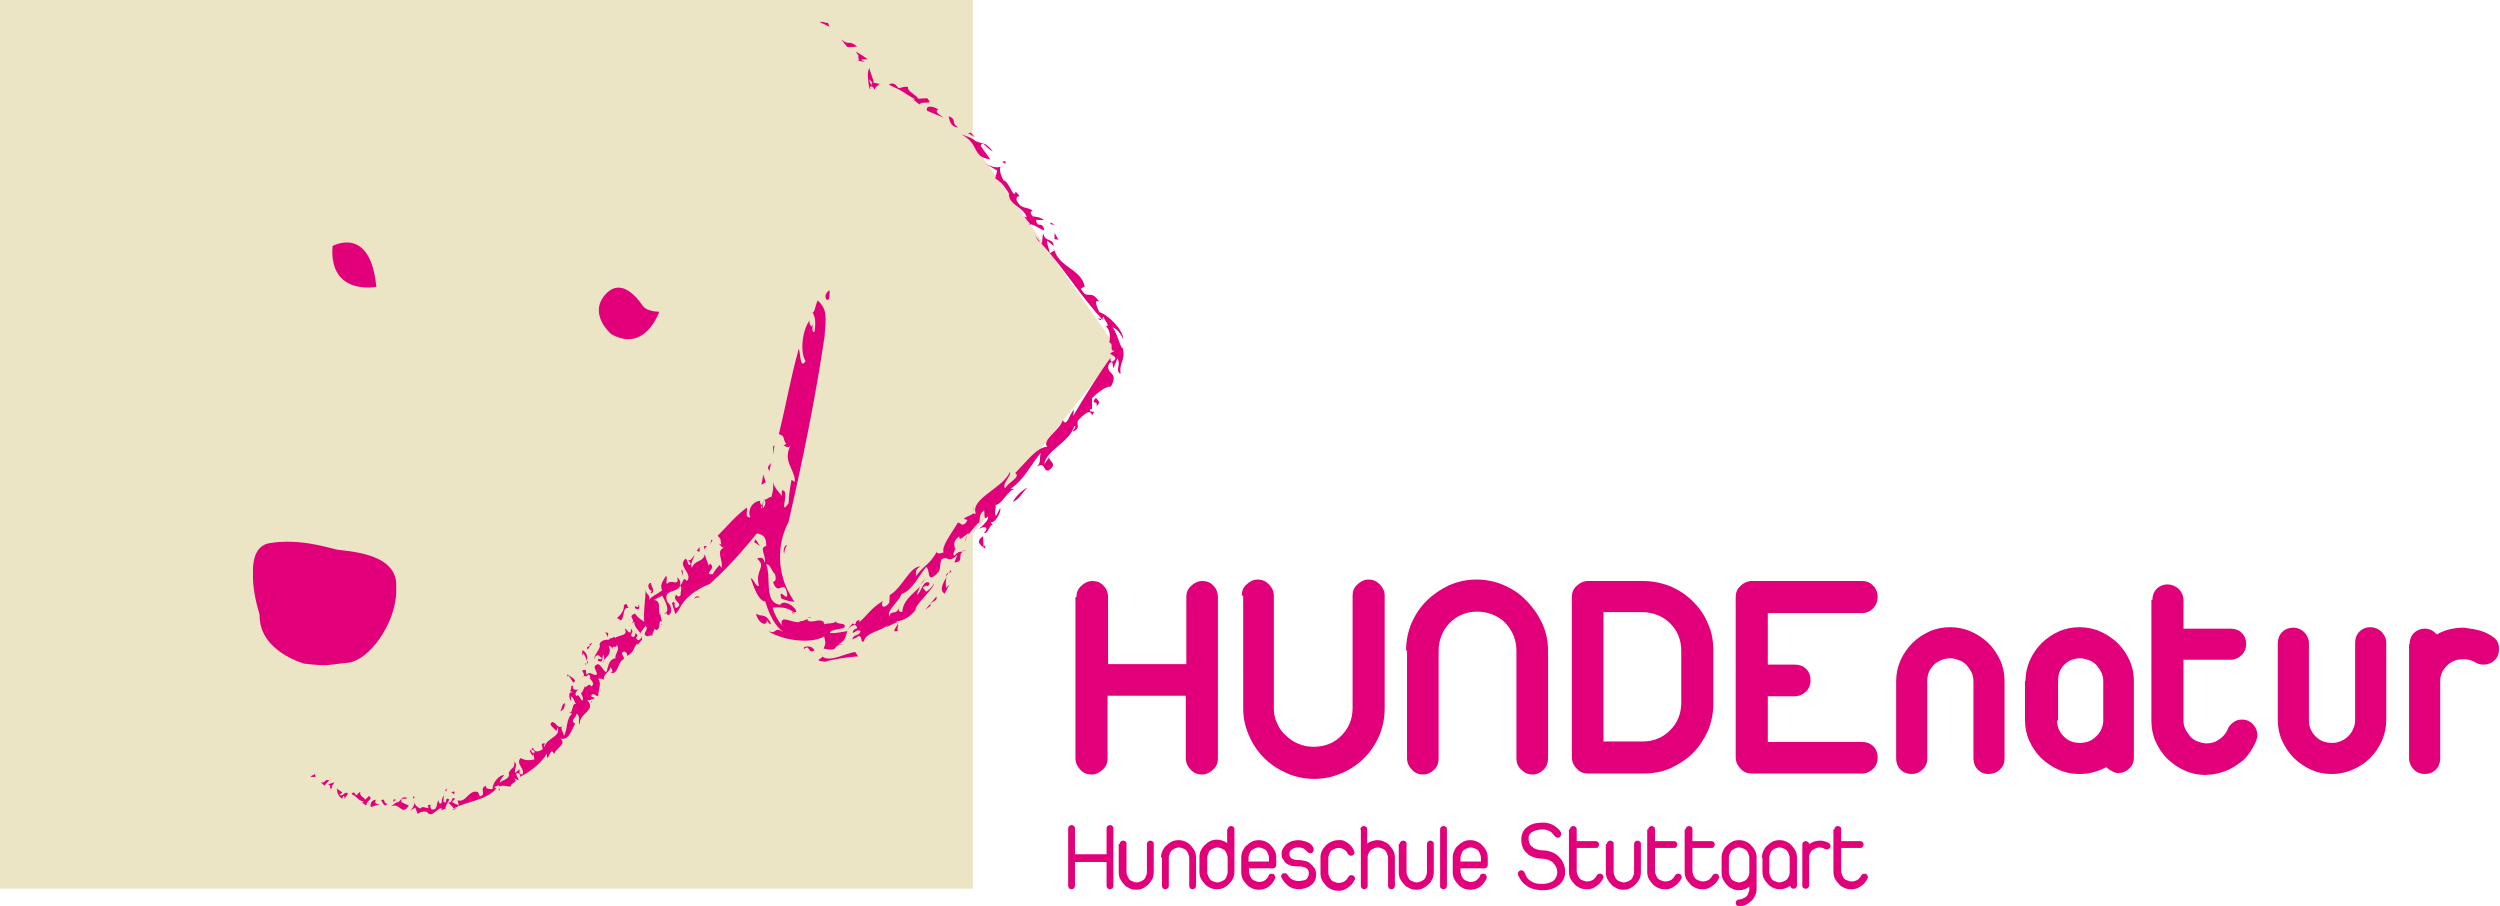 <?xml version="1.0" encoding="utf-8"?>
<!-- Generator: Adobe Illustrator 20.1.0, SVG Export Plug-In . SVG Version: 6.00 Build 0)  -->
<!DOCTYPE svg PUBLIC "-//W3C//DTD SVG 1.0//EN" "http://www.w3.org/TR/2001/REC-SVG-20010904/DTD/svg10.dtd">
<svg version="1.0" id="Ebene_1" xmlns="http://www.w3.org/2000/svg" xmlns:xlink="http://www.w3.org/1999/xlink" x="0px" y="0px"
	 viewBox="0 0 514.2 186.4" style="enable-background:new 0 0 514.2 186.4;" xml:space="preserve">
<style type="text/css">
	.st0{fill:#ECE5C5;}
	.st1{fill:#E1007A;}
</style>
<polygon class="st0" points="200.1,29.5 230.1,72.1 200.1,109.8 200.1,182.8 0,182.8 0,0 200.1,0 "/>
<path class="st1" d="M221.4,122.8c0-0.9,0.3-1.7,1-2.3c0.6-0.6,1.4-1,2.3-1c0.9,0,1.7,0.3,2.3,1c0.6,0.6,0.9,1.4,0.9,2.3v13.8h16.1
	v-13.8c0-0.9,0.3-1.7,1-2.3c0.6-0.6,1.4-1,2.3-1c0.9,0,1.7,0.3,2.3,1c0.6,0.6,0.9,1.4,0.9,2.3V156c0,0.9-0.3,1.7-1,2.3
	c-0.6,0.6-1.4,1-2.3,1c-0.9,0-1.7-0.3-2.3-1c-0.6-0.6-1-1.4-1-2.3v-12.9h-16.1V156c0,0.9-0.3,1.7-1,2.3c-0.6,0.6-1.4,1-2.3,1
	c-0.9,0-1.7-0.3-2.3-1c-0.6-0.6-1-1.4-1-2.3V122.8z"/>
<path class="st1" d="M255.4,122.5c0-0.9,0.3-1.7,1-2.3c0.6-0.6,1.4-1,2.3-1c0.9,0,1.6,0.3,2.3,1c0.6,0.6,1,1.4,1,2.3v23.2
	c0,1.1,0.2,2.1,0.7,3.1c0.4,1,1,1.8,1.8,2.5c0.7,0.7,1.6,1.3,2.6,1.7c1,0.4,2,0.6,3.1,0.6c1.1,0,2.2-0.2,3.2-0.6
	c1-0.4,1.8-1,2.5-1.7c0.7-0.7,1.3-1.6,1.7-2.5c0.4-1,0.6-2,0.6-3.1v-23.2c0-0.9,0.3-1.7,1-2.3c0.6-0.6,1.4-1,2.3-1
	c0.9,0,1.6,0.3,2.3,1c0.6,0.6,1,1.4,1,2.3v23.2c0,2-0.4,3.9-1.1,5.6c-0.8,1.8-1.8,3.3-3.1,4.6c-1.3,1.3-2.9,2.4-4.6,3.1
	c-1.8,0.8-3.7,1.2-5.7,1.2s-3.9-0.4-5.7-1.2c-1.8-0.8-3.3-1.8-4.6-3.1c-1.3-1.3-2.4-2.9-3.1-4.6c-0.8-1.8-1.2-3.6-1.2-5.6V122.5z"/>
<path class="st1" d="M289.2,133.8c0-2,0.4-3.9,1.1-5.6c0.8-1.8,1.8-3.3,3.1-4.6c1.3-1.3,2.9-2.4,4.6-3.2c1.8-0.8,3.7-1.2,5.7-1.2
	s3.9,0.4,5.7,1.2c1.8,0.8,3.3,1.8,4.6,3.2c1.3,1.3,2.4,2.9,3.2,4.6c0.8,1.8,1.2,3.6,1.2,5.6V156c0,0.9-0.3,1.7-0.9,2.3
	c-0.6,0.6-1.4,1-2.3,1c-0.9,0-1.6-0.3-2.3-1c-0.7-0.6-1-1.4-1-2.3v-22.2c0-1.1-0.2-2.1-0.6-3.1c-0.4-1-1-1.8-1.7-2.6
	c-0.7-0.7-1.6-1.3-2.6-1.7c-1-0.4-2-0.6-3.2-0.6c-1.1,0-2.2,0.2-3.1,0.6c-1,0.4-1.8,1-2.5,1.7c-0.7,0.7-1.3,1.6-1.7,2.6
	c-0.4,1-0.6,2-0.6,3.1V156c0,0.9-0.3,1.7-0.9,2.3c-0.6,0.6-1.4,1-2.3,1c-0.9,0-1.7-0.3-2.3-1c-0.6-0.6-1-1.4-1-2.3V133.8z"/>
<path class="st1" d="M323.3,122.8c0-0.9,0.3-1.7,1-2.3c0.6-0.6,1.4-1,2.3-1h11.3c2,0,3.9,0.4,5.7,1.1c1.8,0.8,3.3,1.8,4.6,3.1
	c1.3,1.3,2.4,2.8,3.1,4.6c0.8,1.7,1.1,3.6,1.1,5.6v10.8c0,2-0.4,3.9-1.1,5.6c-0.8,1.7-1.8,3.3-3.1,4.6c-1.3,1.3-2.9,2.3-4.6,3.1
	c-1.8,0.8-3.7,1.1-5.7,1.1h-11.3c-0.9,0-1.7-0.3-2.3-1c-0.6-0.6-1-1.4-1-2.3V122.8z M329.8,126v26.5h8.1c1.1,0,2.2-0.2,3.1-0.6
	c1-0.4,1.8-1,2.5-1.7c0.7-0.7,1.3-1.5,1.7-2.5c0.4-1,0.6-2,0.6-3.1v-10.8c0-1.1-0.2-2.1-0.6-3.1c-0.4-1-1-1.8-1.7-2.5
	c-0.7-0.7-1.6-1.3-2.6-1.7c-1-0.4-2.1-0.6-3.2-0.6H329.8z"/>
<path class="st1" d="M357,122.8c0-0.9,0.3-1.7,1-2.3c0.6-0.6,1.4-1,2.3-1H383c0.9,0,1.7,0.3,2.3,1c0.6,0.6,0.9,1.4,0.9,2.3
	c0,0.9-0.3,1.6-0.9,2.3c-0.6,0.6-1.4,1-2.3,1h-19.4v10.6h5.6c0.9,0,1.7,0.3,2.3,0.9c0.6,0.6,0.9,1.4,0.9,2.3c0,0.9-0.3,1.7-0.9,2.3
	c-0.6,0.6-1.4,1-2.3,1h-5.6v9.4H383c0.9,0,1.7,0.3,2.3,0.9c0.6,0.6,0.9,1.4,0.9,2.3c0,0.9-0.3,1.7-0.9,2.3c-0.6,0.6-1.4,1-2.3,1
	h-22.7c-0.9,0-1.7-0.3-2.3-1c-0.6-0.6-1-1.4-1-2.3V122.8z"/>
<path class="st1" d="M390,140.1c0-1.5,0.3-2.9,0.9-4.3c0.6-1.3,1.4-2.5,2.4-3.5c1-1,2.2-1.8,3.5-2.4c1.3-0.6,2.8-0.9,4.3-0.9
	c1.5,0,3,0.3,4.3,0.9c1.4,0.6,2.5,1.4,3.6,2.4c1,1,1.8,2.2,2.4,3.5c0.6,1.3,0.9,2.8,0.9,4.3V156c0,0.9-0.3,1.7-1,2.3
	c-0.6,0.6-1.4,0.9-2.3,0.9c-0.9,0-1.6-0.3-2.2-0.9c-0.6-0.6-0.9-1.4-0.9-2.3v-15.9c0-0.6-0.1-1.2-0.4-1.8c-0.3-0.6-0.6-1-1-1.5
	c-0.4-0.4-0.9-0.8-1.5-1c-0.6-0.2-1.2-0.4-1.8-0.4c-1.3,0-2.4,0.4-3.4,1.3c-0.9,0.9-1.4,2-1.4,3.3V156c0,0.9-0.3,1.7-1,2.3
	c-0.6,0.6-1.4,0.9-2.2,0.9c-0.9,0-1.7-0.3-2.3-0.9c-0.6-0.6-0.9-1.4-0.9-2.3V140.1z"/>
<path class="st1" d="M416.6,140.1c0-1.5,0.3-2.9,0.9-4.3c0.6-1.3,1.4-2.5,2.4-3.5c1-1,2.2-1.8,3.5-2.4c1.3-0.6,2.8-0.9,4.3-0.9
	c1.5,0,3,0.3,4.3,0.9c1.4,0.6,2.5,1.4,3.6,2.4c1,1,1.8,2.2,2.4,3.5c0.6,1.3,0.9,2.8,0.9,4.3v15.7c0,0.9-0.3,1.7-1,2.3
	c-0.6,0.6-1.4,0.9-2.2,0.9c-0.4,0-0.9-0.1-1.3-0.4c-0.5-0.2-0.8-0.5-1.2-0.8c-1.7,0.9-3.5,1.4-5.5,1.4c-1.5,0-3-0.3-4.3-0.9
	c-1.4-0.6-2.5-1.4-3.6-2.4c-1-1-1.8-2.2-2.4-3.5c-0.6-1.3-0.9-2.8-0.9-4.3V140.1z M423.1,148.2c0,1.3,0.5,2.4,1.4,3.3
	c0.9,0.9,2,1.3,3.3,1.3s2.4-0.4,3.3-1.3c0.9-0.8,1.4-1.9,1.5-3.1v-8.3c0-0.6-0.1-1.2-0.4-1.8c-0.3-0.6-0.6-1-1-1.5
	c-0.4-0.4-0.9-0.8-1.5-1c-0.6-0.2-1.2-0.4-1.8-0.4c-1.3,0-2.4,0.4-3.3,1.3c-0.9,0.9-1.3,2-1.3,3.3V148.2z"/>
<path class="st1" d="M442.7,123.4c0-0.9,0.3-1.7,0.9-2.3c0.6-0.6,1.4-0.9,2.2-0.9s1.6,0.3,2.3,0.9c0.6,0.6,1,1.4,1,2.3v5.9h9.7
	c0.9,0,1.7,0.3,2.3,0.9c0.6,0.6,0.9,1.4,0.9,2.3c0,0.8-0.3,1.6-0.9,2.2c-0.6,0.6-1.4,1-2.3,1h-9.7v12.5c0,0.6,0.1,1.2,0.4,1.8
	c0.3,0.6,0.6,1,1,1.5c0.4,0.4,0.9,0.8,1.5,1c0.6,0.2,1.2,0.4,1.8,0.4c0.9,0,1.8-0.2,2.6-0.8c0.8-0.5,1.4-1.2,1.8-2.1
	c0.2-0.6,0.6-1,1.1-1.4c0.5-0.4,1.1-0.6,1.8-0.6c0.9,0,1.7,0.3,2.3,1c0.6,0.6,0.9,1.4,0.9,2.3c0,0.3-0.1,0.7-0.3,1.2
	c-0.8,1.8-1.8,3.2-2.9,4.1c-1.2,0.9-2.3,1.6-3.4,2c-1.1,0.4-2,0.6-2.8,0.7c-0.8,0-1.2,0.1-1.2,0.1c-1.5,0-3-0.3-4.3-0.9
	c-1.4-0.6-2.5-1.4-3.6-2.4c-1-1-1.8-2.2-2.4-3.5c-0.6-1.3-0.9-2.8-0.9-4.3V123.4z"/>
<path class="st1" d="M468.5,132.3c0-0.9,0.3-1.7,0.9-2.3c0.6-0.6,1.4-0.9,2.3-0.9c0.8,0,1.6,0.3,2.2,0.9c0.6,0.6,1,1.4,1,2.3v15.9
	c0,1.3,0.5,2.4,1.4,3.3c0.9,0.9,2,1.3,3.4,1.3c0.6,0,1.2-0.1,1.8-0.4c0.6-0.2,1.1-0.6,1.5-1c0.4-0.4,0.8-0.9,1-1.5
	c0.3-0.6,0.4-1.2,0.4-1.8v-15.9c0-0.9,0.3-1.7,0.9-2.3c0.6-0.6,1.4-0.9,2.2-0.9c0.9,0,1.6,0.3,2.3,0.9c0.6,0.6,1,1.4,1,2.3v15.9
	c0,1.5-0.3,2.9-0.9,4.3c-0.6,1.3-1.4,2.5-2.4,3.5c-1,1-2.2,1.8-3.6,2.4c-1.4,0.6-2.8,0.9-4.3,0.9c-1.6,0-3-0.3-4.3-0.9
	c-1.3-0.6-2.5-1.4-3.5-2.4c-1-1-1.8-2.2-2.4-3.5c-0.6-1.3-0.9-2.8-0.9-4.3V132.3z"/>
<path class="st1" d="M495.6,132.5c0-0.9,0.3-1.7,0.9-2.3c0.6-0.6,1.4-0.9,2.2-0.9c1,0,1.8,0.4,2.5,1.2c1.7-1,3.6-1.4,5.6-1.4
	c1.5,0.2,2.7,0.4,3.6,0.7c0.9,0.3,1.7,0.7,2.5,1.3c0.8,0.6,1.1,1.4,1.1,2.4c0,1-0.3,1.7-0.9,2.3c-0.6,0.6-1.4,0.9-2.3,0.9
	c-0.7,0-1.3-0.2-1.9-0.6c-0.4-0.2-0.7-0.3-1.1-0.4c-0.4-0.1-0.8-0.1-1.2-0.1c-1.3,0-2.4,0.4-3.3,1.3c-0.9,0.9-1.4,1.9-1.4,3.1V156
	c0,0.9-0.3,1.7-0.9,2.3c-0.6,0.6-1.4,0.9-2.3,0.9c-0.8,0-1.6-0.3-2.2-0.9c-0.6-0.6-1-1.4-1-2.3V132.5z"/>
<path class="st1" d="M219.7,170.4c0-0.2,0.1-0.4,0.2-0.5c0.2-0.1,0.3-0.2,0.5-0.2c0.2,0,0.4,0.1,0.5,0.2c0.1,0.1,0.2,0.3,0.2,0.5
	v5.3h6.5v-5.3c0-0.2,0.1-0.4,0.2-0.5c0.2-0.1,0.3-0.2,0.5-0.2c0.2,0,0.4,0.1,0.5,0.2c0.1,0.1,0.2,0.3,0.2,0.5v11.8
	c0,0.2-0.1,0.4-0.2,0.5c-0.2,0.1-0.3,0.2-0.5,0.2c-0.2,0-0.4-0.1-0.5-0.2c-0.1-0.1-0.2-0.3-0.2-0.5v-4.9h-6.5v4.9
	c0,0.2-0.1,0.4-0.2,0.5c-0.2,0.1-0.3,0.2-0.5,0.2c-0.2,0-0.4-0.1-0.5-0.2c-0.1-0.1-0.2-0.3-0.2-0.5V170.4z"/>
<path class="st1" d="M230.3,173.6c0-0.2,0.1-0.4,0.2-0.5c0.1-0.1,0.3-0.2,0.5-0.2c0.2,0,0.4,0.1,0.5,0.2c0.2,0.1,0.2,0.3,0.2,0.5
	v5.8c0,0.3,0.1,0.5,0.2,0.8c0.1,0.3,0.3,0.5,0.4,0.7c0.2,0.2,0.4,0.3,0.7,0.4c0.3,0.1,0.5,0.2,0.8,0.2c0.3,0,0.5-0.1,0.8-0.2
	c0.3-0.1,0.5-0.3,0.7-0.4c0.2-0.2,0.3-0.4,0.4-0.7c0.1-0.2,0.2-0.5,0.2-0.8v-5.8c0-0.2,0.1-0.4,0.2-0.5c0.1-0.1,0.3-0.2,0.5-0.2
	c0.2,0,0.4,0.1,0.5,0.2c0.2,0.1,0.2,0.3,0.2,0.5v5.8c0,0.5-0.1,1-0.3,1.4c-0.2,0.4-0.5,0.8-0.8,1.1c-0.3,0.3-0.7,0.6-1.1,0.8
	c-0.4,0.2-0.9,0.3-1.4,0.3c-0.5,0-1-0.1-1.4-0.3c-0.4-0.2-0.8-0.4-1.1-0.8c-0.3-0.3-0.6-0.7-0.8-1.1c-0.2-0.4-0.3-0.9-0.3-1.4V173.6
	z"/>
<path class="st1" d="M238.8,176.4c0-0.5,0.1-1,0.3-1.4c0.2-0.4,0.4-0.8,0.8-1.1c0.3-0.3,0.7-0.6,1.1-0.8c0.4-0.2,0.9-0.3,1.4-0.3
	c0.5,0,1,0.1,1.4,0.3c0.4,0.2,0.8,0.4,1.1,0.8c0.3,0.3,0.6,0.7,0.8,1.1c0.2,0.4,0.3,0.9,0.3,1.4v5.8c0,0.2-0.1,0.4-0.2,0.5
	c-0.2,0.1-0.3,0.2-0.5,0.2c-0.2,0-0.4-0.1-0.5-0.2c-0.1-0.1-0.2-0.3-0.2-0.5v-5.8c0-0.3-0.1-0.5-0.2-0.8c-0.1-0.3-0.3-0.5-0.4-0.7
	c-0.2-0.2-0.4-0.3-0.7-0.4c-0.3-0.1-0.5-0.2-0.8-0.2c-0.3,0-0.6,0.1-0.8,0.2c-0.3,0.1-0.5,0.3-0.7,0.4c-0.2,0.2-0.3,0.4-0.4,0.7
	c-0.1,0.3-0.2,0.5-0.2,0.8v5.8c0,0.2-0.1,0.4-0.2,0.5c-0.2,0.1-0.3,0.2-0.5,0.2c-0.2,0-0.4-0.1-0.5-0.2c-0.1-0.1-0.2-0.3-0.2-0.5
	V176.4z"/>
<path class="st1" d="M252.5,170.6c0-0.2,0.1-0.4,0.2-0.5c0.1-0.1,0.3-0.2,0.5-0.2c0.2,0,0.4,0.1,0.5,0.2c0.2,0.1,0.2,0.3,0.2,0.5
	v8.7c0,0.5-0.1,1-0.3,1.4c-0.2,0.4-0.5,0.8-0.8,1.1c-0.3,0.3-0.7,0.6-1.1,0.8c-0.4,0.2-0.9,0.3-1.4,0.3c-0.5,0-1-0.1-1.4-0.3
	c-0.4-0.2-0.8-0.4-1.1-0.8c-0.3-0.3-0.6-0.7-0.8-1.1c-0.2-0.4-0.3-0.9-0.3-1.4v-3c0-0.5,0.1-1,0.3-1.4c0.2-0.4,0.5-0.8,0.8-1.1
	c0.3-0.3,0.7-0.6,1.1-0.8c0.4-0.2,0.9-0.3,1.4-0.3c0.4,0,0.8,0.1,1.1,0.2c0.4,0.1,0.7,0.3,1,0.5V170.6z M248.3,179.4
	c0,0.3,0.1,0.5,0.2,0.8c0.1,0.3,0.3,0.5,0.4,0.7c0.2,0.2,0.4,0.3,0.7,0.4c0.3,0.1,0.5,0.2,0.8,0.2c0.3,0,0.5-0.1,0.8-0.2
	c0.3-0.1,0.5-0.3,0.7-0.4c0.2-0.2,0.3-0.4,0.4-0.7c0.1-0.2,0.2-0.5,0.2-0.8v-3c0-0.3-0.1-0.5-0.2-0.8c-0.1-0.3-0.3-0.5-0.4-0.7
	c-0.2-0.2-0.4-0.3-0.7-0.4c-0.3-0.1-0.5-0.2-0.8-0.2c-0.3,0-0.5,0.1-0.8,0.2c-0.3,0.1-0.5,0.3-0.7,0.4c-0.2,0.2-0.3,0.4-0.4,0.7
	c-0.1,0.3-0.2,0.5-0.2,0.8V179.4z"/>
<path class="st1" d="M255.3,176.4c0-0.5,0.1-1,0.3-1.4c0.2-0.4,0.4-0.8,0.8-1.1c0.3-0.3,0.7-0.6,1.1-0.8c0.4-0.2,0.9-0.3,1.4-0.3
	c0.5,0,1,0.1,1.4,0.3c0.4,0.2,0.8,0.4,1.1,0.8c0.3,0.3,0.6,0.7,0.8,1.1c0.2,0.4,0.3,0.9,0.3,1.4v1.5c0,0.2-0.1,0.4-0.2,0.5
	c-0.1,0.1-0.3,0.2-0.5,0.2h-4.9v0.7c0,0.3,0.1,0.5,0.2,0.8c0.1,0.3,0.3,0.5,0.4,0.7c0.2,0.2,0.4,0.3,0.7,0.4
	c0.3,0.1,0.5,0.2,0.8,0.2c0.4,0,0.8-0.1,1.1-0.3c0.3-0.2,0.6-0.5,0.8-0.9l0-0.1c0.1-0.1,0.1-0.3,0.3-0.3c0.1-0.1,0.3-0.1,0.4-0.1
	c0.2,0,0.4,0.1,0.5,0.2c0.1,0.2,0.2,0.3,0.2,0.5c0,0.1,0,0.2-0.1,0.4c-0.3,0.6-0.7,1.2-1.3,1.6c-0.6,0.4-1.2,0.6-2,0.6
	c-0.5,0-1-0.1-1.4-0.3c-0.4-0.2-0.8-0.4-1.1-0.8c-0.3-0.3-0.6-0.7-0.8-1.1c-0.2-0.4-0.3-0.9-0.3-1.4V176.4z M256.8,177.2h4.2v-0.8
	c0-0.3-0.1-0.5-0.2-0.8c-0.1-0.3-0.3-0.5-0.4-0.7c-0.2-0.2-0.4-0.3-0.7-0.4c-0.3-0.1-0.5-0.2-0.8-0.2c-0.3,0-0.6,0.1-0.8,0.2
	c-0.3,0.1-0.5,0.3-0.7,0.4c-0.2,0.2-0.3,0.4-0.4,0.7c-0.1,0.3-0.2,0.5-0.2,0.8V177.2z"/>
<path class="st1" d="M263.6,175.6c0-0.4,0.1-0.8,0.3-1.1c0.2-0.3,0.4-0.6,0.7-0.9c0.3-0.2,0.7-0.4,1.1-0.6c0.4-0.1,0.9-0.2,1.4-0.2
	c0.4,0,0.8,0.1,1.2,0.2c0.3,0.1,0.6,0.2,1,0.4c0.3,0.2,0.6,0.5,0.8,0.9c0.1,0.2,0.1,0.3,0.1,0.5c0,0.2-0.1,0.4-0.2,0.5
	c-0.1,0.1-0.3,0.2-0.5,0.2c-0.2,0-0.4-0.1-0.6-0.3c-0.3-0.3-0.5-0.5-0.8-0.7c-0.3-0.1-0.6-0.2-1-0.2c-0.6,0-1,0.1-1.4,0.4
	c-0.3,0.2-0.5,0.5-0.5,0.9c0,0.5,0.2,0.8,0.5,1c0.3,0.2,0.8,0.3,1.4,0.3c0.5,0,1,0.1,1.4,0.2c0.4,0.1,0.8,0.3,1.1,0.6
	c0.3,0.3,0.6,0.6,0.8,0.9c0.2,0.4,0.3,0.8,0.3,1.3c0,0.5-0.1,0.9-0.3,1.3c-0.2,0.4-0.5,0.7-0.8,0.9c-0.3,0.3-0.7,0.4-1.2,0.6
	c-0.4,0.1-0.9,0.2-1.4,0.2c-0.1,0-0.3,0-0.6-0.1c-0.3,0-0.6-0.1-0.9-0.3c-0.3-0.1-0.7-0.4-1-0.7c-0.3-0.3-0.6-0.7-0.9-1.2
	c0-0.1-0.1-0.2-0.1-0.3c0-0.2,0.1-0.4,0.2-0.5c0.1-0.2,0.3-0.2,0.5-0.2c0.2,0,0.3,0,0.4,0.1c0.1,0.1,0.2,0.2,0.3,0.3
	c0.2,0.4,0.5,0.7,0.9,0.9c0.4,0.2,0.8,0.3,1.3,0.3c0.3,0,0.5,0,0.8-0.1c0.3,0,0.5-0.1,0.7-0.2c0.2-0.1,0.3-0.3,0.4-0.5
	c0.1-0.2,0.2-0.4,0.2-0.7c0-0.6-0.2-1-0.6-1.2c-0.4-0.2-0.9-0.3-1.5-0.3c-0.5,0-0.9,0-1.4-0.1c-0.4-0.1-0.8-0.3-1.1-0.5
	c-0.3-0.2-0.5-0.5-0.7-0.9C263.7,176.6,263.6,176.2,263.6,175.6z"/>
<path class="st1" d="M271.6,176.4c0-0.5,0.1-1,0.3-1.4c0.2-0.4,0.5-0.8,0.8-1.1c0.3-0.3,0.7-0.6,1.2-0.8c0.4-0.2,0.9-0.3,1.4-0.3
	c0.1,0,0.3,0,0.5,0c0.3,0,0.6,0.1,0.9,0.3c0.3,0.1,0.7,0.4,1,0.7c0.3,0.3,0.6,0.7,0.8,1.2c0,0.1,0.1,0.2,0.1,0.3
	c0,0.2-0.1,0.4-0.2,0.5c-0.1,0.1-0.3,0.2-0.5,0.2c-0.2,0-0.3,0-0.4-0.1c-0.1-0.1-0.2-0.2-0.3-0.3c-0.2-0.4-0.4-0.7-0.8-0.9
	c-0.3-0.2-0.7-0.3-1.1-0.3c-0.3,0-0.6,0.1-0.8,0.2c-0.3,0.1-0.5,0.3-0.7,0.4c-0.2,0.2-0.3,0.4-0.4,0.7c-0.1,0.3-0.2,0.5-0.2,0.8v3
	c0,0.3,0.1,0.5,0.2,0.8c0.1,0.3,0.3,0.5,0.4,0.7c0.2,0.2,0.4,0.3,0.7,0.4c0.3,0.1,0.5,0.2,0.8,0.2c0.4,0,0.8-0.1,1.2-0.3
	c0.3-0.2,0.6-0.5,0.8-0.9c0.1-0.1,0.2-0.3,0.3-0.3c0.1-0.1,0.3-0.1,0.4-0.1c0.2,0,0.4,0.1,0.5,0.2c0.1,0.2,0.2,0.3,0.2,0.5
	c0,0.1,0,0.2-0.1,0.3c-0.3,0.6-0.6,1-1,1.3s-0.7,0.5-1.1,0.7c-0.4,0.1-0.6,0.2-0.9,0.2c-0.2,0-0.4,0-0.4,0c-0.5,0-1-0.1-1.4-0.3
	c-0.4-0.2-0.8-0.4-1.1-0.8c-0.3-0.3-0.6-0.7-0.8-1.1c-0.2-0.4-0.3-0.9-0.3-1.4V176.4z"/>
<path class="st1" d="M279.8,170.6c0-0.2,0.1-0.4,0.2-0.5c0.1-0.1,0.3-0.2,0.5-0.2c0.2,0,0.4,0.1,0.5,0.2c0.2,0.1,0.2,0.3,0.2,0.5
	v2.9c0.3-0.2,0.6-0.4,1-0.5c0.4-0.1,0.7-0.2,1.1-0.2c0.5,0,1,0.1,1.4,0.3c0.4,0.2,0.8,0.4,1.1,0.8c0.3,0.3,0.6,0.7,0.8,1.1
	c0.2,0.4,0.3,0.9,0.3,1.4v5.8c0,0.2-0.1,0.4-0.2,0.5c-0.2,0.1-0.3,0.2-0.5,0.2c-0.2,0-0.4-0.1-0.5-0.2c-0.1-0.1-0.2-0.3-0.2-0.5
	v-5.8c0-0.3-0.1-0.5-0.2-0.8c-0.1-0.3-0.3-0.5-0.4-0.7c-0.2-0.2-0.4-0.3-0.7-0.4c-0.3-0.1-0.5-0.2-0.8-0.2c-0.3,0-0.6,0.1-0.8,0.2
	c-0.2,0.1-0.5,0.2-0.7,0.4c-0.2,0.2-0.3,0.4-0.4,0.6c-0.1,0.2-0.2,0.5-0.2,0.8v5.9c0,0.2-0.1,0.4-0.2,0.5c-0.2,0.1-0.3,0.2-0.5,0.2
	c-0.2,0-0.4-0.1-0.5-0.2c-0.1-0.1-0.2-0.3-0.2-0.5V170.6z"/>
<path class="st1" d="M287.9,173.6c0-0.2,0.1-0.4,0.2-0.5c0.1-0.1,0.3-0.2,0.5-0.2c0.2,0,0.4,0.1,0.5,0.2c0.2,0.1,0.2,0.3,0.2,0.5
	v5.8c0,0.3,0.1,0.5,0.2,0.8c0.1,0.3,0.3,0.5,0.4,0.7c0.2,0.2,0.4,0.3,0.7,0.4c0.3,0.1,0.5,0.2,0.8,0.2c0.3,0,0.5-0.1,0.8-0.2
	c0.3-0.1,0.5-0.3,0.7-0.4c0.2-0.2,0.3-0.4,0.4-0.7c0.1-0.2,0.2-0.5,0.2-0.8v-5.8c0-0.2,0.1-0.4,0.2-0.5c0.1-0.1,0.3-0.2,0.5-0.2
	c0.2,0,0.4,0.1,0.5,0.2c0.2,0.1,0.2,0.3,0.2,0.5v5.8c0,0.5-0.1,1-0.3,1.4c-0.2,0.4-0.4,0.8-0.8,1.1c-0.3,0.3-0.7,0.6-1.1,0.8
	c-0.4,0.2-0.9,0.3-1.4,0.3c-0.5,0-1-0.1-1.4-0.3c-0.4-0.2-0.8-0.4-1.1-0.8c-0.3-0.3-0.6-0.7-0.8-1.1c-0.2-0.4-0.3-0.9-0.3-1.4V173.6
	z"/>
<path class="st1" d="M296.2,170.6c0-0.2,0.1-0.4,0.2-0.5c0.1-0.1,0.3-0.2,0.5-0.2c0.2,0,0.4,0.1,0.5,0.2c0.2,0.1,0.2,0.3,0.2,0.5
	v11.6c0,0.2-0.1,0.4-0.2,0.5c-0.1,0.1-0.3,0.2-0.5,0.2c-0.2,0-0.4-0.1-0.5-0.2c-0.2-0.1-0.2-0.3-0.2-0.5V170.6z"/>
<path class="st1" d="M298.8,176.4c0-0.5,0.1-1,0.3-1.4c0.2-0.4,0.4-0.8,0.8-1.1c0.3-0.3,0.7-0.6,1.1-0.8c0.4-0.2,0.9-0.3,1.4-0.3
	c0.5,0,1,0.1,1.4,0.3c0.4,0.2,0.8,0.4,1.1,0.8c0.3,0.3,0.6,0.7,0.8,1.1c0.2,0.4,0.3,0.9,0.3,1.4v1.5c0,0.2-0.1,0.4-0.2,0.5
	c-0.1,0.1-0.3,0.2-0.5,0.2h-4.9v0.7c0,0.3,0.1,0.5,0.2,0.8c0.1,0.3,0.3,0.5,0.4,0.7c0.2,0.2,0.4,0.3,0.7,0.4
	c0.3,0.1,0.5,0.2,0.8,0.2c0.4,0,0.8-0.1,1.1-0.3c0.3-0.2,0.6-0.5,0.8-0.9l0-0.1c0.1-0.1,0.1-0.3,0.3-0.3c0.1-0.1,0.3-0.1,0.4-0.1
	c0.2,0,0.4,0.1,0.5,0.2c0.1,0.2,0.2,0.3,0.2,0.5c0,0.1,0,0.2-0.1,0.4c-0.3,0.6-0.7,1.2-1.3,1.6c-0.6,0.4-1.2,0.6-2,0.6
	c-0.5,0-1-0.1-1.4-0.3c-0.4-0.2-0.8-0.4-1.1-0.8c-0.3-0.3-0.6-0.7-0.8-1.1c-0.2-0.4-0.3-0.9-0.3-1.4V176.4z M300.4,177.2h4.2v-0.8
	c0-0.3-0.1-0.5-0.2-0.8c-0.1-0.3-0.3-0.5-0.4-0.7c-0.2-0.2-0.4-0.3-0.7-0.4c-0.3-0.1-0.5-0.2-0.8-0.2c-0.3,0-0.6,0.1-0.8,0.2
	c-0.3,0.1-0.5,0.3-0.7,0.4c-0.2,0.2-0.3,0.4-0.4,0.7c-0.1,0.3-0.2,0.5-0.2,0.8V177.2z"/>
<path class="st1" d="M313.8,180c0.2,0.5,0.6,1,1.2,1.3c0.6,0.4,1.2,0.5,2,0.5c0.4,0,0.8,0,1.2-0.1c0.4-0.1,0.7-0.2,1.1-0.4
	c0.3-0.2,0.6-0.5,0.7-0.8c0.2-0.3,0.3-0.7,0.3-1.1c0-0.4-0.1-0.8-0.3-1.2c-0.2-0.3-0.4-0.6-0.7-0.9c-0.3-0.2-0.7-0.4-1-0.5
	c-0.4-0.1-0.8-0.2-1.2-0.2c-0.6,0-1.2-0.1-1.7-0.3c-0.5-0.2-1-0.4-1.3-0.8c-0.4-0.3-0.7-0.7-0.9-1.2c-0.2-0.5-0.3-1-0.3-1.6
	c0-1.1,0.4-2,1.2-2.6c0.8-0.6,1.8-0.9,3.1-0.9c0,0,0.2,0,0.5,0c0.3,0,0.6,0.1,1,0.2c0.4,0.1,0.8,0.3,1.2,0.6
	c0.4,0.3,0.8,0.6,1.1,1.1c0,0.1,0.1,0.1,0.1,0.2c0,0.1,0,0.2,0,0.3c0,0.2-0.1,0.3-0.2,0.5c-0.1,0.2-0.3,0.2-0.5,0.2
	c-0.2,0-0.4-0.1-0.6-0.3c-0.2-0.2-0.3-0.4-0.5-0.6c-0.2-0.2-0.3-0.3-0.5-0.4c-0.2-0.1-0.4-0.2-0.7-0.3c-0.3-0.1-0.6-0.1-0.9-0.1
	c-0.5,0-0.9,0.1-1.3,0.2c-0.4,0.1-0.6,0.3-0.9,0.4c-0.2,0.2-0.4,0.4-0.5,0.6c-0.1,0.2-0.1,0.5-0.1,0.7c0,0.4,0.1,0.7,0.2,1
	c0.1,0.3,0.3,0.5,0.6,0.7c0.2,0.2,0.5,0.4,0.9,0.5c0.3,0.1,0.7,0.2,1.1,0.2c0.6,0,1.3,0.1,1.8,0.3c0.6,0.2,1.1,0.5,1.5,0.9
	c0.4,0.4,0.8,0.8,1,1.4c0.3,0.5,0.4,1.1,0.4,1.8c0,0.7-0.1,1.2-0.4,1.7c-0.3,0.5-0.6,0.9-1.1,1.2c-0.4,0.3-1,0.6-1.5,0.7
	c-0.6,0.2-1.2,0.2-1.9,0.2c-0.1,0-0.4,0-0.8-0.1c-0.4,0-0.8-0.2-1.3-0.3c-0.5-0.2-0.9-0.5-1.4-0.9c-0.5-0.4-0.8-0.9-1.2-1.7
	c-0.1-0.1-0.1-0.3-0.1-0.4c0-0.2,0.1-0.4,0.2-0.5c0.1-0.1,0.3-0.2,0.5-0.2c0.2,0,0.4,0.1,0.5,0.2C313.6,179.6,313.8,179.7,313.8,180
	z"/>
<path class="st1" d="M322.9,170.6c0-0.2,0.1-0.4,0.2-0.5c0.1-0.1,0.3-0.2,0.5-0.2c0.2,0,0.4,0.1,0.5,0.2s0.2,0.3,0.2,0.5v2.4h3.9
	c0.2,0,0.4,0.1,0.5,0.2c0.1,0.1,0.2,0.3,0.2,0.5c0,0.2-0.1,0.4-0.2,0.5c-0.1,0.2-0.3,0.2-0.5,0.2h-3.9v4.8c0,0.3,0.1,0.5,0.2,0.8
	c0.1,0.3,0.3,0.5,0.4,0.7c0.2,0.2,0.4,0.3,0.7,0.4c0.3,0.1,0.5,0.2,0.8,0.2c0.4,0,0.8-0.1,1.2-0.3c0.3-0.2,0.6-0.5,0.8-0.9
	c0.1-0.1,0.2-0.3,0.3-0.3c0.1-0.1,0.3-0.1,0.4-0.1c0.2,0,0.4,0.1,0.5,0.2c0.1,0.2,0.2,0.3,0.2,0.5c0,0.1,0,0.2-0.1,0.3
	c-0.3,0.6-0.6,1-1,1.3s-0.7,0.5-1.1,0.7c-0.4,0.1-0.6,0.2-0.9,0.2c-0.2,0-0.4,0-0.4,0c-0.5,0-1-0.1-1.4-0.3
	c-0.4-0.2-0.8-0.4-1.1-0.8c-0.3-0.3-0.6-0.7-0.8-1.1c-0.2-0.4-0.3-0.9-0.3-1.4V170.6z"/>
<path class="st1" d="M330.5,173.6c0-0.2,0.1-0.4,0.2-0.5c0.1-0.1,0.3-0.2,0.5-0.2c0.2,0,0.4,0.1,0.5,0.2c0.2,0.1,0.2,0.3,0.2,0.5
	v5.8c0,0.3,0.1,0.5,0.2,0.8c0.1,0.3,0.3,0.5,0.4,0.7c0.2,0.2,0.4,0.3,0.7,0.4c0.2,0.1,0.5,0.2,0.8,0.2c0.3,0,0.5-0.1,0.8-0.2
	c0.3-0.1,0.5-0.3,0.7-0.4c0.2-0.2,0.3-0.4,0.4-0.7c0.1-0.2,0.2-0.5,0.2-0.8v-5.8c0-0.2,0.1-0.4,0.2-0.5c0.1-0.1,0.3-0.2,0.5-0.2
	c0.2,0,0.4,0.1,0.5,0.2c0.2,0.1,0.2,0.3,0.2,0.5v5.8c0,0.5-0.1,1-0.3,1.4c-0.2,0.4-0.5,0.8-0.8,1.1c-0.3,0.3-0.7,0.6-1.1,0.8
	c-0.4,0.2-0.9,0.3-1.4,0.3c-0.5,0-1-0.1-1.4-0.3c-0.4-0.2-0.8-0.4-1.1-0.8c-0.3-0.3-0.6-0.7-0.8-1.1c-0.2-0.4-0.3-0.9-0.3-1.4V173.6
	z"/>
<path class="st1" d="M339,170.6c0-0.2,0.1-0.4,0.2-0.5c0.1-0.1,0.3-0.2,0.5-0.2c0.2,0,0.4,0.1,0.5,0.2c0.2,0.1,0.2,0.3,0.2,0.5v2.4
	h3.9c0.2,0,0.4,0.1,0.5,0.2c0.1,0.1,0.2,0.3,0.2,0.5c0,0.2-0.1,0.4-0.2,0.5c-0.1,0.2-0.3,0.2-0.5,0.2h-3.9v4.8
	c0,0.3,0.1,0.5,0.2,0.8c0.1,0.3,0.3,0.5,0.4,0.7c0.2,0.2,0.4,0.3,0.7,0.4c0.3,0.1,0.5,0.2,0.8,0.2c0.4,0,0.8-0.1,1.2-0.3
	c0.3-0.2,0.6-0.5,0.8-0.9c0.1-0.1,0.2-0.3,0.3-0.3c0.1-0.1,0.3-0.1,0.4-0.1c0.2,0,0.4,0.1,0.5,0.2c0.1,0.2,0.2,0.3,0.2,0.5
	c0,0.1,0,0.2-0.1,0.3c-0.3,0.6-0.6,1-1,1.3c-0.4,0.3-0.7,0.5-1.1,0.7c-0.4,0.1-0.6,0.2-0.9,0.2c-0.2,0-0.4,0-0.4,0
	c-0.5,0-1-0.1-1.4-0.3c-0.4-0.2-0.8-0.4-1.1-0.8c-0.3-0.3-0.6-0.7-0.8-1.1c-0.2-0.4-0.3-0.9-0.3-1.4V170.6z"/>
<path class="st1" d="M346.7,170.6c0-0.2,0.1-0.4,0.2-0.5c0.1-0.1,0.3-0.2,0.5-0.2c0.2,0,0.4,0.1,0.5,0.2c0.2,0.1,0.2,0.3,0.2,0.5
	v2.4h3.9c0.2,0,0.4,0.1,0.5,0.2c0.1,0.1,0.2,0.3,0.2,0.5c0,0.2-0.1,0.4-0.2,0.5c-0.1,0.2-0.3,0.2-0.5,0.2h-3.9v4.8
	c0,0.3,0.1,0.5,0.2,0.8c0.1,0.3,0.3,0.5,0.4,0.7c0.2,0.2,0.4,0.3,0.7,0.4c0.3,0.1,0.5,0.2,0.8,0.2c0.4,0,0.8-0.1,1.2-0.3
	c0.3-0.2,0.6-0.5,0.8-0.9c0.1-0.1,0.2-0.3,0.3-0.3c0.1-0.1,0.3-0.1,0.4-0.1c0.2,0,0.4,0.1,0.5,0.2c0.1,0.2,0.2,0.3,0.2,0.5
	c0,0.1,0,0.2-0.1,0.3c-0.3,0.6-0.6,1-1,1.3s-0.7,0.5-1.1,0.7c-0.4,0.1-0.6,0.2-0.9,0.2c-0.2,0-0.4,0-0.4,0c-0.5,0-1-0.1-1.4-0.3
	c-0.4-0.2-0.8-0.4-1.1-0.8c-0.3-0.3-0.6-0.7-0.8-1.1c-0.2-0.4-0.3-0.9-0.3-1.4V170.6z"/>
<path class="st1" d="M354.1,176.4c0-0.5,0.1-1,0.3-1.4c0.2-0.4,0.4-0.8,0.8-1.1c0.3-0.3,0.7-0.6,1.1-0.8c0.4-0.2,0.9-0.3,1.4-0.3
	c0.5,0,1,0.1,1.4,0.3c0.4,0.2,0.8,0.4,1.1,0.8c0.3,0.3,0.6,0.7,0.8,1.1c0.2,0.4,0.3,0.9,0.3,1.4v6.4c0,0.5-0.1,1-0.3,1.4
	c-0.2,0.4-0.4,0.8-0.8,1.1c-0.3,0.3-0.7,0.6-1.1,0.8c-0.4,0.2-0.9,0.3-1.4,0.3c-0.2,0-0.4-0.1-0.5-0.2c-0.1-0.1-0.2-0.3-0.2-0.5
	c0-0.2,0.1-0.4,0.2-0.5c0.1-0.1,0.3-0.2,0.5-0.2c0.3,0,0.5-0.1,0.8-0.2c0.3-0.1,0.5-0.3,0.7-0.4c0.2-0.2,0.3-0.4,0.4-0.7
	c0.1-0.3,0.2-0.5,0.2-0.8v-0.5c-0.6,0.4-1.3,0.7-2.1,0.7c-0.5,0-1-0.1-1.4-0.3c-0.4-0.2-0.8-0.4-1.1-0.8c-0.3-0.3-0.6-0.7-0.8-1.1
	c-0.2-0.4-0.3-0.9-0.3-1.4V176.4z M355.6,179.4c0,0.3,0.1,0.5,0.2,0.8c0.1,0.3,0.3,0.5,0.4,0.7c0.2,0.2,0.4,0.3,0.7,0.4
	c0.3,0.1,0.5,0.2,0.8,0.2c0.3,0,0.5-0.1,0.8-0.2c0.3-0.1,0.5-0.2,0.7-0.4c0.2-0.2,0.3-0.4,0.4-0.6c0.1-0.2,0.2-0.5,0.2-0.8v-3.1
	c0-0.3-0.1-0.5-0.2-0.8c-0.1-0.3-0.3-0.5-0.4-0.7c-0.2-0.2-0.4-0.3-0.7-0.4c-0.3-0.1-0.5-0.2-0.8-0.2c-0.3,0-0.6,0.1-0.8,0.2
	c-0.3,0.1-0.5,0.3-0.7,0.4c-0.2,0.2-0.3,0.4-0.4,0.7c-0.1,0.3-0.2,0.5-0.2,0.8V179.4z"/>
<path class="st1" d="M362.4,176.4c0-0.5,0.1-1,0.3-1.4c0.2-0.4,0.4-0.8,0.8-1.1c0.3-0.3,0.7-0.6,1.1-0.8c0.4-0.2,0.9-0.3,1.4-0.3
	c0.5,0,1,0.1,1.4,0.3c0.4,0.2,0.8,0.4,1.1,0.8c0.3,0.3,0.6,0.7,0.8,1.1c0.2,0.4,0.3,0.9,0.3,1.4v5.7c0,0.2-0.1,0.4-0.2,0.5
	c-0.2,0.1-0.3,0.2-0.5,0.2c-0.2,0-0.3-0.1-0.5-0.2c-0.1-0.1-0.2-0.3-0.2-0.4c-0.6,0.4-1.3,0.7-2.1,0.7c-0.5,0-1-0.1-1.4-0.3
	c-0.4-0.2-0.8-0.4-1.1-0.8c-0.3-0.3-0.6-0.7-0.8-1.1c-0.2-0.4-0.3-0.9-0.3-1.4V176.4z M363.9,179.4c0,0.3,0.1,0.5,0.2,0.8
	c0.1,0.3,0.3,0.5,0.4,0.7c0.2,0.2,0.4,0.3,0.7,0.4c0.3,0.1,0.5,0.2,0.8,0.2c0.3,0,0.5-0.1,0.8-0.2c0.3-0.1,0.5-0.2,0.7-0.4
	c0.2-0.2,0.3-0.4,0.4-0.6c0.1-0.2,0.2-0.5,0.2-0.8v-3.1c0-0.3-0.1-0.5-0.2-0.8c-0.1-0.3-0.3-0.5-0.4-0.7c-0.2-0.2-0.4-0.3-0.7-0.4
	c-0.3-0.1-0.5-0.2-0.8-0.2c-0.3,0-0.6,0.1-0.8,0.2c-0.3,0.1-0.5,0.3-0.7,0.4c-0.2,0.2-0.3,0.4-0.4,0.7c-0.1,0.3-0.2,0.5-0.2,0.8
	V179.4z"/>
<path class="st1" d="M370.7,173.7c0-0.2,0.1-0.4,0.2-0.5c0.1-0.1,0.3-0.2,0.5-0.2c0.2,0,0.3,0.1,0.5,0.2c0.1,0.1,0.2,0.3,0.3,0.4
	c0.6-0.5,1.4-0.7,2.2-0.7c0.5,0,0.8,0.1,1.1,0.2c0.3,0.1,0.5,0.2,0.7,0.3c0.2,0.2,0.3,0.4,0.3,0.6c0,0.2-0.1,0.4-0.2,0.5
	c-0.1,0.1-0.3,0.2-0.5,0.2c-0.2,0-0.3,0-0.5-0.1c-0.3-0.2-0.7-0.3-1.1-0.3c-0.3,0-0.6,0.1-0.8,0.2c-0.2,0.1-0.5,0.3-0.7,0.4
	c-0.2,0.2-0.3,0.4-0.4,0.6c-0.1,0.2-0.2,0.5-0.2,0.8v5.8c0,0.2-0.1,0.4-0.2,0.5c-0.1,0.1-0.3,0.2-0.5,0.2c-0.2,0-0.4-0.1-0.5-0.2
	c-0.2-0.1-0.2-0.3-0.2-0.5v-5.9V173.7z"/>
<path class="st1" d="M377.3,170.6c0-0.2,0.1-0.4,0.2-0.5c0.1-0.1,0.3-0.2,0.5-0.2c0.2,0,0.4,0.1,0.5,0.2c0.2,0.1,0.2,0.3,0.2,0.5
	v2.4h3.9c0.2,0,0.4,0.1,0.5,0.2c0.1,0.1,0.2,0.3,0.2,0.5c0,0.2-0.1,0.4-0.2,0.5c-0.1,0.2-0.3,0.2-0.5,0.2h-3.9v4.8
	c0,0.3,0.1,0.5,0.2,0.8c0.1,0.3,0.3,0.5,0.4,0.7c0.2,0.2,0.4,0.3,0.7,0.4c0.3,0.1,0.5,0.2,0.8,0.2c0.4,0,0.8-0.1,1.2-0.3
	c0.3-0.2,0.6-0.5,0.8-0.9c0.1-0.1,0.2-0.3,0.3-0.3c0.1-0.1,0.3-0.1,0.4-0.1c0.2,0,0.4,0.1,0.5,0.2c0.1,0.2,0.2,0.3,0.2,0.5
	c0,0.1,0,0.2-0.1,0.3c-0.3,0.6-0.6,1-1,1.3s-0.7,0.5-1.1,0.7c-0.4,0.1-0.6,0.2-0.9,0.2c-0.2,0-0.4,0-0.4,0c-0.5,0-1-0.1-1.4-0.3
	c-0.4-0.2-0.8-0.4-1.1-0.8c-0.3-0.3-0.6-0.7-0.8-1.1c-0.2-0.4-0.3-0.9-0.3-1.4V170.6z"/>
<path class="st1" d="M121.7,144.6l-0.1-0.5C121.5,144.3,121.5,144.4,121.7,144.6"/>
<polygon class="st1" points="102.6,162 102.5,162.1 102.6,162.2 "/>
<path class="st1" d="M102.6,162.2l0,0.5C102.9,162.3,102.8,162.2,102.6,162.2"/>
<path class="st1" d="M120.5,141c0-0.3,0-0.5-0.1-0.9L120.5,141z"/>
<path class="st1" d="M117.5,142l-0.3,0L117.5,142z"/>
<path class="st1" d="M136,128l0.1,0.2L136,128z"/>
<path class="st1" d="M136.7,126.3l0.3-0.2l-0.1-0.1C136.8,125.9,136.7,126.2,136.7,126.3"/>
<path class="st1" d="M135.8,126.3l0.2-0.3L135.8,126.3z"/>
<path class="st1" d="M141.4,115.3l-0.3-0.4L141.4,115.3z"/>
<path class="st1" d="M136.2,128.6l-0.1-0.5C136.1,128.3,136,128.5,136.2,128.6"/>
<path class="st1" d="M121.9,144.8l-0.1-0.2L121.9,144.8z"/>
<path class="st1" d="M121.5,139.7L121.5,139.7C121.4,139.9,121.4,139.8,121.5,139.7"/>
<path class="st1" d="M93.7,166.2l-0.7,0.4C93.6,166.5,93.8,166.4,93.7,166.2"/>
<path class="st1" d="M131.3,131.7c-1.2-0.7,0.5-0.7-0.6-1.5c-0.1,0.5-0.1,1-0.8,0.7c-0.3-0.8,0.6-0.7-0.1-1.6l-0.1,0.8
	c-0.7,0-1-1.1-1.2-0.7c0.9,1.5-1.7,1.2-2,1.9l0-0.3l-1.2,0.4l-0.1,0l0.2,0.2c-0.9-0.1-1.8,0.1-2.1,0.9c0.5,0.8-1.4,2.4-1,3.1
	c0-0.4,0.2-0.7,0.7-0.9l0.8,0.7c-0.5,0.6-0.8-0.5-0.8,0.5c1.3,0.7,0.7-0.9,1.1-1.2c0.2,0.4,0.2,0.8,0.1,1.1c0.7-0.9,1.7-1.4,1-2.9
	c0.4-0.1,0.8,0.4,0.8,0.7c-0.2-1.2,1,0,0.8-1c0.9,1-0.4,1.8-0.2,2.8c-1.5,0.2-1.5,1.9-1.9,2.9c-0.8-0.5-1.1-1.7-1.8-1.7
	c-1.2,0.5-0.2,1.2-0.1,2.1c-0.8,0.5-1.4-0.9-2.2,0.1l-0.1-1c-1.6-0.2,0.1,0.9-0.5,1.2c0.4,0.1,0.7,0.3,1-0.3c0.5,0.2,0.4,0.8,0.3,1
	l0.1-0.1c0.4,0.6,1,1.1,0.2,1.6c-0.4-0.9-0.9,0.2-1.3,0.1l0-0.3c-0.1,0.6-0.5,1.1-0.6,1.5l-0.2-0.1c0,0.6,0.8,1.3,0.2,1.7
	c-0.3-0.3-0.8-1.6-1.1-0.9c-0.5-0.4-0.1-1.1,0.5-1.5c-0.6,0.4-1.6,0.1-1.2-0.6c-0.8-0.3-0.1,0.8-0.7,0.9c0.2,0.1,0.4,0.3,0.6,0.5
	c-0.9-0.6-0.9,1.2-0.3,1.7l-0.1-1c0.8,0.4,0.7,1.6,1.3,1.6c-1.3-0.5-0.6,2.1-1.8,1.8l0.8,0.2c-1.3,1-0.9,3-1.7,4.6
	c0-0.7-1.1-1.7-0.1-2.2c-1.2,1-1.4-0.6-2.3-0.7c-1.1,0.6,0.7,1.4,0.8,1.9l0.3-0.8c0.7,2-2.2,2.1-2.7,4c-0.4-0.2,0.1-0.4,0.1-0.7
	c-1.2-0.1-0.4,0.6-0.5,1.2c-0.7,0.5-1.6,0.8-2-0.3c-0.8,0.4,0.5,0.4,0.4,1l-0.3-0.1l0.2,1.5c-0.8,0.2-1.9,0.3-2.8-0.3
	c-1.2,1.2,1.1,2.3,0.3,3.4c-0.9,0-0.4-0.8-0.6-1.1l-0.8,0.8c-0.4-1.2,0.7-1.3-0.2-2.4c0.1,1.7-0.7,1.1-1.2,2.5l0.1,0.1
	c0.1,1.1-1.4,1.2-1.9,1.8c0-0.7,0.6-1.1,0.9-1.6c-1,0-2.4,1.5-2.4,2.9c-0.5,0-1.6,0-1.3-0.7c-1.6,0.5,0.2,1.9-1.3,2.2l-0.4-0.9
	c-1.9-0.6-2.4,2.3-4.2,1.7l0.3,1.1c-0.5-0.4-1.2-0.4-1.4-0.8l0.6-0.6c-0.9-0.7-0.4,1.1-1.4,0.7c0.1,0.3,1,0.9,1.1,1.3
	c2.8-1.6,6.4-1.5,8.8-4.1c-0.2-0.1-0.4-0.1-0.4-0.4c0.4,0.1,0.8-0.6,1.1,0l-0.1,0.1c0.6-0.7,2,0.1,2.4-0.2c-0.1-0.8,1.7-0.7,0.6-1.6
	l1,0.4c-0.1-0.5-0.6-1-0.5-1.4c0.5-0.3,0.9,0.2,0.7,0.7c2.1-1,4.3-2.7,5.6-4.8l0,0.9c0.6-0.2,0.7-2.3,1.5-0.8
	c0.3-1.3,2.6-1.9,1.3-3.2c1.7,0.5,2.3-1.8,3-3.1c-1.3-0.6,0.5-1.3,0.2-2c1.1,0.4,0.2,1.7,0.8,2.2c-0.4-2.3,3.5-2.8,1.5-5
	c0.2-0.1,0.3,0,0.4,0.1c0.2-0.2,0.8-0.3,1.1-0.5c-0.3-0.4-0.9,0-0.6-0.7c0.4-0.4,0.9,0.3,1.3,0.3c0.1-1.3,0.8-2.8,0-3.6
	c0.4-0.1,1.2,0,1.1,0.4c0.2-1.9,1.1-1.3,1.6-3c-0.3,0.5,0.8,1-0.1,1.4c1.7,0.4,1.3-2.3,2.8-2.9l-0.5-1.1c0.3-0.8,1.2-0.2,1.1,0.5
	c1.4-0.7,1.3-1.7,2-2.5c0.1,0,0.3,0.2,0.1,0.3l1-1.2c-0.1-0.3-0.2-1-0.7-1.4C132.1,130.9,132.1,131.3,131.3,131.7"/>
<polygon class="st1" points="131.7,130.3 131.7,130.2 131.6,130.3 "/>
<path class="st1" d="M119.6,139.1c0.3,0,0.5,0,0.6-0.1L119.6,139.1z"/>
<path class="st1" d="M141.3,119.5c-1-1.2-0.7,0.8-1.5,0.8c0.4-0.6-0.2-1.3-0.5-1.6c0.4,2.2-1.1,0.2-2.1,1.4c-0.4-0.5,0.2-1-0.2-1.7
	c-0.5,0.9-1.4,1.9-0.8,3c-1.1,0.9-2.2,1.2-2.7,2c0.4-1.1-0.7-1-0.7-2.2c0,1.8-0.5,4.5-0.3,6.7c-1-0.7-1.2-0.8-1.9-1.7
	c-1.8,0.7,0.5,1.2-0.8,2.1l0.7-0.4c-0.2,0.8,0.7,1.6,1.2,2.3l1.1-1.5c0.6,0.6-0.2,1.3-0.2,1.7c0.4,1.1,1.2-0.2,1.7,0.5
	c-0.4-0.6,0.3-1,0.3-1.6l0.4,0.3c0.9-0.3,0.4-1.4,0.9-1.9l0.3,0.2c-0.2-0.6-0.4-1.2-0.3-1.7l-0.2,0.3c-0.4-1.3,0.4-2.9-1.2-3.1
	l1.7-0.9c0.6,1.1,1.5,2.8,0.8,3.5l0.3,0.5c1,0.1,1-2,0-2.6c-1.2-2.9,2.2-1.8,2.6-3.5c0.5,0.6,0,1.3,0.1,2c-0.3,0.3-0.5,0.5-0.9-0.1
	c-1.1,1.3,1.7,1.8,0.1,2.7c-0.9,0.2,0.1-1.7-1-1l0.7,2.3c0.6-0.5,0.9-1.3,1.3-1.9c1.9-3,6.1-4.4,5.8-4.3c4.8-4.3,8.6-9,12.4-13.8
	c1-1.7,1.5-2.2,0.2-4.1c-0.6,0-1.2,1-1.5,0.3c0.5,0.7,0.4,1.5-0.3,2.2c-0.7-0.4,0.3-0.9,0-0.9l-0.2,0.1c-0.2-0.3-0.4-0.6-0.2-0.9
	c-1.6,0.1-2.7,1.8-2.1,3.4c-1.2,0.1-0.5-1.3-0.7-2c-2.5,1.9-3.8,3.6-6,5.8c1,1,0.4,0.8,0.8,1.8l-0.6-0.2c0.3,0.1,0.7,1.1,1.3,0.8
	c-2.1,0.5-0.2,2.9-0.7,4.2l-0.4-0.6c-0.7,0.8-0.9,1-1.4,1.9c-2.2,0.1,1-1.2-0.6-2.2l-0.2,0.5c-0.2-0.7-0.8-1.8-0.8-2.5
	c-0.4,1.9-2,1.1-2.7,2.9c-0.4-0.8,0.4-2.2,0.6-2.6c-0.5,0.3-0.8,1.4-1.4,0.9l0.6,0.9c-0.7,0.8-0.5-0.8-1.1-1.1
	C139.2,116.5,142.6,117.9,141.3,119.5"/>
<path class="st1" d="M123.9,136.4c0.2-0.2,0.4-0.4,0.4-0.7L123.9,136.4z"/>
<path class="st1" d="M125.3,131.4l-0.2-0.3L125.3,131.4z"/>
<path class="st1" d="M124.4,130.1c0.4,0.2,0.3,0.4,0.6,0.9C125,130.6,125.5,130,124.4,130.1"/>
<path class="st1" d="M64.8,159.2c-0.2,0.2-0.9,0.3-0.9,0.6l1,0L64.8,159.2z"/>
<path class="st1" d="M66,160.9l0.7,0.7l1-1.1C66.8,160.1,66.9,161.2,66,160.9"/>
<path class="st1" d="M68.1,162.4l-0.3,0.3C68,162.6,68.1,162.5,68.1,162.4"/>
<path class="st1" d="M68.2,161.8l0.6-0.9l-1.3,0.4l0.4,0.3c-0.1,0.3,0.1,0.5,0.1,0.7l0.6-0.6C68.5,161.9,68.3,162,68.2,161.8"/>
<path class="st1" d="M69.2,162l0-0.3L69.2,162z"/>
<path class="st1" d="M71,164.4c-0.1-0.4,0.4-0.8,0.6-1.2c-0.8-0.6-1.1,0.9-1.8,0.2c1.4-0.5-0.3-0.7-0.5-1.3c0,1,0.3,1.7,1.1,2.2
	l0.2-0.6C71,163.7,70.7,164,71,164.4"/>
<path class="st1" d="M75.9,163.7l-0.8,0.8c-0.1-0.5-1.2-0.7-1-1.6c-0.4,0.1-0.5,0.5-0.9,0.7c-0.2-0.5-0.4-0.9-0.9-0.3
	c1.6,0.9,1,1.1,2.5,1.6c-0.1,0.2-0.2,0.1-0.4,0.1l0.9,0.7C75.5,164.4,76.8,164.5,75.9,163.7"/>
<path class="st1" d="M77.3,164.5c-0.8,0-1.3,0.8-1,1.5l1.8-0.6C77.5,165.3,76.9,165.4,77.3,164.5"/>
<path class="st1" d="M78.4,164.6c0.3,0.5,0.7,1.6,1.3,0.7C78.8,165.4,79.3,164,78.4,164.6"/>
<path class="st1" d="M84.1,165.7l-1.5-0.7c-0.3-1.2,0.7-0.4,1.2-0.9c-1.3-0.3-0.9,0.1-1.9,0.9c-0.4-0.1-1,0.5-1.5,0.9
	C82.4,164.9,82.5,168,84.1,165.7"/>
<polygon class="st1" points="81,164.4 80.8,164.9 81.5,164.5 "/>
<path class="st1" d="M87.8,167c1.1,1.5,2.2-1.1,3.1-0.7c-0.1,0.1,0,0.2-0.2,0.4l0.9-0.4l0.1,0.3c-0.3-0.8,0.5-1.5,0.7-2.2
	c-1.2-0.6-0.1,1.2-1.2,0.5c0.1-0.4,0-1.1,0.1-1.4c-0.4,0.6-0.4,1.1-0.5,1.7c-0.6,0.3-0.5-0.3-0.6-0.6c-0.6,0.7,0,2-1.4,1.9
	c-0.7-0.7,0.3-1.2-0.8-0.9c0.6,1.4-1.1-0.2-1.5,0.7c-0.9-0.3-1.4-1.1-1.2-1.6c0,1.1-0.7,2-1.3,2.3l1.4-0.9l0.5,1.3
	c0.8-0.6,1.4-0.5,2.1-0.4L87.8,167z"/>
<path class="st1" d="M91.3,163.4l0.2-0.3C91.4,163.1,91.4,163.3,91.3,163.4"/>
<polygon class="st1" points="85,164.3 85.3,164 85,163.7 "/>
<path class="st1" d="M91.7,162.4c-0.2,0-0.1,0.4,0.1,0.4l0.1-0.7L91.7,162.4z"/>
<polygon class="st1" points="92.8,162.9 93.4,163.4 93.5,162.8 "/>
<path class="st1" d="M109.3,154.2c-0.7,0.1-0.1,0.7,0.2,1.2C110.4,155,109,154.9,109.3,154.2"/>
<path class="st1" d="M116.2,144.6c-0.8,0.3-0.5,1.2-1,1.7C116,146.1,116.2,145.3,116.2,144.6"/>
<path class="st1" d="M116.6,138.7c0.1,0.3,0.1,0.6,0.4,0.3l0.9,1.4C119,139.9,117.2,139.1,116.6,138.7"/>
<path class="st1" d="M119.8,133.7l-0.1,1.1l0.3-0.4c0.4,0.6,0.5,0.9,0.7,1.5C120.9,135.2,120.8,134.3,119.8,133.7"/>
<path class="st1" d="M120.5,136.8l0.1-0.3C120.5,136.4,120.2,136.4,120.5,136.8"/>
<path class="st1" d="M120.9,136.1l-0.1-0.2l-0.1,0.5C120.8,136.5,121,136.5,120.9,136.1"/>
<path class="st1" d="M120.9,133.6l0.9-1.4l-0.6,0.3C121.8,133.1,120.2,132.8,120.9,133.6"/>
<path class="st1" d="M126.9,127.1l0.8,0.5c0.9-0.7,0.2-3,1.8-2.5c-0.7,0-0.2-1.4-1.2-0.6C128.5,125.4,127.6,126.6,126.9,127.1"/>
<path class="st1" d="M130.6,125c0.1,0.3,0.4,0.3,0.7,0.3c0.3-0.2,0.3-0.8-0.1-0.9C131.8,125.5,130.3,124.2,130.6,125"/>
<path class="st1" d="M134.1,121.5c-0.2,0.2-0.5,0.6,0,0.5c0.7-0.6-0.2-1.3-0.2-2.1C133,119.9,133.3,121.5,134.1,121.5"/>
<path class="st1" d="M144,122.9c-0.6-0.6-1.2,0-1.2,0.3C143,122.9,143.5,122.8,144,122.9"/>
<polygon class="st1" points="140.4,117.3 140.1,117.3 140.5,118.5 "/>
<polygon class="st1" points="143.9,113.5 143.9,112.5 143.3,113.3 "/>
<path class="st1" d="M144.8,113l0.6-0.7l-0.4,0C144.5,112.4,145,112.8,144.8,113"/>
<path class="st1" d="M146.6,111c0,0.1-0.2,0.1-0.3,0l-0.2,0.9L146.6,111z"/>
<path class="st1" d="M159.9,103.5c0.5,0.7,0.6-0.3,0.9-0.4C160.8,102.9,159.6,102.7,159.9,103.5"/>
<path class="st1" d="M62.6,136.5c0,0-9.4-2.5-9.2-10.1c0,0-4.2-12.6,2.1-13.6c6.3-1,12.1,1,13.6,1.3c1.5,0.4,12.4,0.4,12.4,7.3
	c0,6.9-5.7,14.5-9.9,14.9C67.4,136.7,67.8,137.1,62.6,136.5"/>
<path class="st1" d="M68.4,50.6c0,0,7.8-4.4,9,8.4C77.4,59,67.6,60.9,68.4,50.6"/>
<path class="st1" d="M125.7,68.7c0,0-4.7-4-1.3-8c3.4-4,6.9,0.9,7.8,2.2c1,1.3,3.4,1.2,3.4,1.2S132.7,72.7,125.7,68.7"/>
<path class="st1" d="M62.6,135.4c0,0-9.4-2.5-9.2-10.1c0,0-4.2-12.6,2.1-13.6c6.3-1,12.1,1,13.6,1.3c1.5,0.4,12.4,0.4,12.4,7.3
	c0,6.9-5.7,14.5-9.9,14.9C67.4,135.6,67.8,135.9,62.6,135.4"/>
<path class="st1" d="M200.3,104.4l-0.2,0.8C200.2,105,200.3,104.8,200.3,104.4"/>
<polygon class="st1" points="226.7,65.6 226.5,65.4 226.5,65.6 "/>
<path class="st1" d="M226.5,65.6l-0.7-0.1C226.4,66,226.5,65.9,226.5,65.6"/>
<path class="st1" d="M199,110.1c-0.3,0.4-0.5,0.9-0.6,1.4L199,110.1z"/>
<path class="st1" d="M204.1,107.7l0.4-0.1L204.1,107.7z"/>
<path class="st1" d="M165.9,127.2l0.2-0.1L165.9,127.2z"/>
<path class="st1" d="M163.4,126.4l-0.4-0.5l-0.1,0C162.9,126.1,163.3,126.3,163.4,126.4"/>
<path class="st1" d="M163.9,127.5l-0.5-0.3L163.9,127.5z"/>
<path class="st1" d="M155.5,105.9l-0.4-0.2L155.5,105.9z"/>
<path class="st1" d="M166.7,126.9l-0.5,0.2C166.4,127.1,166.7,127.2,166.7,126.9"/>
<path class="st1" d="M200.2,104.2l0.1,0.2C200.3,104.3,200.3,104.2,200.2,104.2"/>
<path class="st1" d="M196.5,112.7L196.5,112.7C196.8,112.4,196.7,112.4,196.5,112.7"/>
<path class="st1" d="M213.9,49.7l-1-1.2C213.5,49.6,213.8,49.8,213.9,49.7"/>
<path class="st1" d="M176,128.6c0.9,1.1-0.6,0.3-0.6,1.6c1.1-0.5,0.7-0.7,1.6-0.4c-0.2,1.1-1.4,0.5-1.7,1.7c0.5-0.2,1-0.4,1.3-0.7
	c1,0.2,0.2,1.5,1.1,1.1c0.3-1.9,4-2.2,4.9-3.4l-0.3,0.5l2.1-1l0.1,0.1l-0.1-0.3c1.2-0.1,2.7-0.8,3.9-2.3c-0.2-1.1,3.8-4.4,3.8-5.5
	c-0.4,0.7-0.8,1.2-1.6,1.7l-0.7-0.8c1.2-1.2,0.8,0.6,1.4-1c-1.3-0.8-1.6,1.7-2.6,2.5c0.1-0.5,0.3-1.2,0.7-1.8
	c-1.7,1.7-3.6,3-3.7,5.2c-0.7,0.3-0.9-0.4-0.7-0.9c-0.6,1.9-1.5,0.3-2,1.9c-0.6-1.3,2-3,2.5-4.6c2.3-0.8,3.5-3.7,5.1-5.6
	c0.8,0.6,0.2,2.5,1.3,2.1c2.1-1.3,1.3-2.1,1.8-3.6c1.4-1,1.4,1,3.3-1l-0.6,1.6c2.1-0.2,0.6-1.5,1.7-2.2c-0.5,0-0.8-0.2-1.7,0.8
	c-0.5-0.3,0.1-1.2,0.4-1.6l-0.3,0.2c-0.1-0.9-0.5-1.5,0.9-2.6c-0.1,1.4,1.4-0.6,2-0.6l-0.2,0.4c0.7-1.1,1.7-2,2.1-2.6l0.1,0.2
	c0.4-0.9-0.1-1.9,1.1-2.7c0.2,0.4-0.2,2.4,0.8,1.2c0.3,0.6-0.9,1.8-2,2.7c1.1-0.8,2.4-0.6,1.2,0.7c0.9,0.2,0.9-1.4,1.8-1.7
	c-0.3-0.1-0.3-0.5-0.5-0.6c0.8,0.7,2.4-2.2,2-2.8l-0.8,1.6c-0.7-0.5,0.4-2.4-0.4-2.3c1.5,0.5,2.9-3.5,4.3-3.1l-0.9-0.2
	c2.8-1.9,4.1-4.9,6.2-7.4c-0.5,1.2,0.4,2.3-1.5,3.3c2.7-1.9,1.7,0.5,3,0.4c2.2-1.4,0-1.9,0.2-2.8l-1,1.5c0.3-2.9,5-4.3,6.2-7.9
	c0.5,0.1-0.2,0.7-0.4,1.2c1.7-0.7,0.8-1.3,1.1-2.3c1.1-1.1,2.5-2.6,2.9-1.1c1.2-1.4-0.7-0.2-0.4-1.2l0.4-0.1l0-2.2
	c1.1-1.1,2.7-2.4,3.9-2.4c1.8-3.2-1.3-2.4-0.4-4.7c1.1-0.9,0.6,0.6,0.9,0.9c0.3-0.7,0.6-1.3,0.8-2c0.9,1.2-0.6,2.6,0.7,3.2
	c-0.4-2.4,1.1-2.7,0.4-5.4l-0.1,0.1c-0.7-1-1-3.1-2-4.3c0.8,0.2,1.8,1.4,2.2,2.5c0.1-1.9-3.1-5.1-4.9-5.6c-0.4-0.9-1.3-2.9,0-2.1
	c-1.9-2.9-2.3-0.1-3.8-2.7l0.8-0.5c-0.8-3.6-5.2-3.9-6.2-7.4l-1,0.6c0-0.8-0.7-2.1-0.5-2.6l1.3,1.1c0-1.7-1.7-0.7-2.1-2.5
	c-0.3,0.2-0.1,1.8-0.4,2c4.9,5.4,7.8,10.5,12.6,15.7c0-0.3-0.1-0.6,0.2-0.6c0.2,0.8,1.3,1.7,0.6,1.9l-0.2-0.1
	c1.4,1.4,0.7,3.1,0.8,3.5c1,0.2-0.2,1.9,1.1,1.6c-0.2,0.2-0.7,0.4-1,0.6c0.4,0.4,1.1,0.5,1.1,1.1c-0.6,0.9-1.1,0.7-1-0.2
	c-2.2,3-5.6,8.4-7.7,12l0.2-1.3c-0.9,0.7-1.5,3.8-2.3,2.1c-0.7,2.2-4.4,4.1-3.2,5.5c-2.1,0-4.4,3.2-6.6,5.4c1.3,0.8-1.6,2-2,3.1
	c-1-0.6,1.4-2.7,0.9-3.3c-1.4,3.3-8.2,5.5-7,8.5c-0.4,0.2-0.5,0.1-0.4-0.1c-0.5,0.5-1.4,0.7-2,1.1c0.1,0.6,1.2-0.2,0.3,1
	c-0.9,0.8-1-0.2-1.6-0.1c-1.2,2.1-3.5,5-2.9,6.1c-0.7,0.3-1.7,0.4-1.3-0.3c-1.9,3.3-2.5,2.5-4.7,5.6c0.9-1-0.5-1.3,1.2-2.4
	c-2.2,0-3.7,4.4-6.3,5.9l-0.1,1.6c-1.1,1.4-1.9,0.7-1.3-0.4c-2.6,1.6-3.3,3.1-4.8,4.3c-0.1-0.1-0.2-0.2,0-0.4
	c-1.2,0.1-0.5,1.5-1.4,0.7c-0.2,0.3-1.2,1-0.9,1.6C174.2,128.9,175.9,128.4,176,128.6"/>
<polygon class="st1" points="174.2,129.5 174.2,129.6 174.3,129.6 "/>
<path class="st1" d="M198.7,113.1c-0.4,0.1-0.7,0.2-0.9,0.3C198.1,113.4,198.4,113.3,198.7,113.1"/>
<path class="st1" d="M157.6,112.3c-1.6,0.3,0.1,2.1-0.3,3.5c-0.2-1.4-1.1-1.1-1.6-0.9c2.1,1.8-0.5,2.2,0.4,5.6
	c-0.7,0.2-1-1.4-1.7-1.6c0.6,1.9,1.7,4.8,3,4.8c0.9,3,2.1,5.1,3.7,6.3c-2.1-1.3-1.1,0.6-3.1-0.2c2.7,1.8,8.6,2.8,11.5,1.1
	c0.3,1.3,0.4,1.4-0.1,2.5c3.8,0.8,1.1-0.9,4.6-0.9l-1.6,0c1.6-0.6,1.5-1.8,1.9-2.7c-1.2,0.2-2.5,0.5-3.6,0.4
	c0.1-0.8,2.2-0.7,2.9-1.1c0.9-1.2-2-0.5-1.6-1.4c-0.4,0.7-1.7,0.4-2.5,0.7l-0.1-0.5c-1.1-0.8-2.3,0.4-3.3-0.3l0-0.3
	c-0.6,0.3-1.4,0.7-2,0.3l0.5,0.3c-1.5,0.5-4.3-1.8-3.8,0.7c-0.9-1.1-1.5-2.3-1.9-3.6c1.4-0.2,3.2-0.1,4.4,1l0.5-0.2
	c-0.2-1.1-2.7-2.6-3.3-1.4c-3.5-0.4-1.8-5.6-2.9-8.3c0.8-0.2,1.1,1.4,1.8,2c0.2,0.8,0.3,1.4-0.4,1.6c1.1,3.3,2.3-1,2.9,2.5
	c0.2,1.8-1.9-1.7-1.2,0.9c0.9,0.4,1.8,0.6,2.7,0.7c-0.7-1.1-1.4-2.3-1.9-3.5c-2.8-7.5,0.8-13,0.7-13c2.9-12.6,5.5-25.3,7.4-38.1
	c0.3-4.1,0.6-5.5-1.4-7.4c-0.5,0.8-0.7,3.2-1.3,2.3c0.7,0.5,1,2.1,0.6,4.2c-0.8,0.1-0.1-2-0.4-1.5l-0.1,0.4
	c-0.4-0.3-0.6-0.7-0.5-1.3c-1.5,2.1-2,6.5-0.8,8.4c-1.2,1.7-1-1.5-1.4-2.6c-1.8,6.5-2.5,11-4.1,17.6c1.4,0.4,0.7,0.9,1.5,2l-0.6,0.4
	c0.3-0.2,1.1,0.9,1.6-0.3c-1.9,3.6,0.8,4.9,0.8,7.7l-0.7-0.4c-0.4,2.2-0.5,2.8-0.6,4.8c-2.2,3.1,0.5-3.1-1.4-2.6l0,1.1
	c-0.5-0.7-1.6-1.7-1.8-2.9c0.3,3.6-1.6,4.6-1.6,8.4c-0.7-0.6-0.5-4-0.3-4.9c-0.4,1.2-0.4,3.5-1.1,3.4l0.9,0.5
	c-0.4,2.2-0.8-0.5-1.7,0C153.6,111.8,157.7,107.9,157.6,112.3"/>
<path class="st1" d="M190.4,119c-0.5,0.4-0.8,0.8-1.1,1.3L190.4,119z"/>
<path class="st1" d="M184.5,127.9l0.1,0.4C184.7,128.1,184.7,128,184.5,127.9"/>
<path class="st1" d="M184.8,129.7c-0.5-0.1,0-0.6-0.1-1.4C184.4,129,183.1,130.3,184.8,129.7"/>
<path class="st1" d="M170.3,4.7c-0.4,0.1-1.8-0.5-1.6-0.1l1.9,0.9L170.3,4.7z"/>
<path class="st1" d="M173,8.1l1.3,1.6l2-0.1C174.6,8.1,174.7,9.5,173,8.1"/>
<path class="st1" d="M176.7,12.5l-0.6-0.1C176.6,12.6,176.7,12.6,176.7,12.5"/>
<path class="st1" d="M177.2,12.2l1.3,0c-0.8-0.6-1.6-1.1-2.5-1.6l0.6,0.9c-0.2,0.3,0.1,0.8,0.1,1l1.2,0.3
	C177.7,12.7,177.2,12.4,177.2,12.2"/>
<path class="st1" d="M178.8,14l0.1-0.3L178.8,14z"/>
<path class="st1" d="M180.1,18.5c-0.5-0.4,0.6-0.9,0.8-1.3c-0.6,0.1-2.5-0.9-1.2,1c-0.4-0.7-0.8-1-0.9-1.9c1.9,2.4,0.2-1.3,0-2.3
	c-0.5,1-0.3,2.2,0,4.2c0.5,0.3,0-0.2,0.1-0.4C180,17.8,179.4,18.2,180.1,18.5"/>
<path class="st1" d="M190.7,20.2l-1.9,0.1c0-0.6-2.4-1.6-2-2.4c-1-0.2-1.2,0.2-2,0.2c-0.5-0.6-1-1.3-2-0.7c3.7,1.7,2.5,1.4,5.4,3
	c-0.2,0.2-0.5-0.1-0.8-0.3l1.7,1.4C189.6,20.6,192.2,21.8,190.7,20.2"/>
<path class="st1" d="M193,22.5c-1.5-0.9-2.7-0.7-2.3,0.3l3.4,1.4C193.2,23.6,192.1,22.9,193,22.5"/>
<path class="st1" d="M195.1,23.9c0.2,0.8,0.4,2.3,2,2.3C195.4,25.2,197,24.6,195.1,23.9"/>
<path class="st1" d="M203.7,32.8l-2-2.8c0.4-1.3,1.4,0.8,2.5,1.1c-1.8-2.1-1.5-1.2-3.6-2.1c-0.5-0.6-1.9-1-2.9-1.4
	C201.7,29.8,199.7,32.2,203.7,32.8"/>
<polygon class="st1" points="199.7,27.3 199.1,27.4 200.5,28.2 "/>
<path class="st1" d="M207.5,39.8c0,2.5,2.9,2.6,3.7,4.9c-0.2-0.1-0.2,0.1-0.6-0.2l1.2,1.5l-0.2,0.3c0.6-0.6,2.1,0.8,3.2,1.1
	c-0.4-2.2-1.5-0.2-1.7-2.2c0.6,0.1,1.2,0,1.7,0.1c-1-0.7-1.6-0.7-2.4-0.8c-0.8-1-0.2-1,0-1.2c-1.3-0.9-2.3-0.1-3.3-2.1
	c-0.2-1.6,1.5,0-0.2-1.8c-0.4,1.8-1.3-2.1-2.5-2.3c-0.9-1.6-0.9-3-0.3-3c-0.8,0.7-2.5,0.1-3.6-0.5c0.8,0.5,1.7,0.9,2.6,1.5l-0.4,1.6
	c1.5,0.9,2.1,2,3,3.4L207.5,39.8z"/>
<path class="st1" d="M214.9,45.3l0.6,0.4C215.3,45.5,215.1,45.4,214.9,45.3"/>
<polygon class="st1" points="206.1,33.3 206.8,33.7 206.8,33.1 "/>
<path class="st1" d="M216.5,46c-0.2-0.3-0.6-0.2-0.4,0.1l0.8,0.2L216.5,46z"/>
<polygon class="st1" points="216.9,47.9 216.9,49.2 217.7,49.3 "/>
<path class="st1" d="M225.5,83.6c1.1-0.9,0.3-1.2-0.1-1.8C224.1,83.4,226,82.2,225.5,83.6"/>
<path class="st1" d="M208.3,103.2c1.4-0.4,1.9-2,3.1-2.9C210.1,100.8,208.9,102.2,208.3,103.2"/>
<path class="st1" d="M202.6,112.8c0-0.5,0.3-0.9-0.3-0.4l-0.1-2.1C200.3,111.5,202.1,112.4,202.6,112.8"/>
<path class="st1" d="M194.3,122.1l1-1.9l-0.7,0.7c-0.1-0.8-0.1-1.3,0.1-2.2C193.8,120.1,193.2,121.5,194.3,122.1"/>
<path class="st1" d="M195.6,117.2l-0.4,0.6C195.4,117.8,195.7,117.8,195.6,117.2"/>
<path class="st1" d="M194.6,118.4l-0.1,0.3l0.6-0.9C194.9,117.9,194.7,117.9,194.6,118.4"/>
<path class="st1" d="M192.6,122.7l-2.3,2.7l1.1-0.8C191,123.7,193,123.8,192.6,122.7"/>
<path class="st1" d="M176.5,135l-0.6-0.9c-2.3,0.3-5.5,2.4-7,0.7c1.1,0.6-2.3,1,0.8,1.3C171.2,135.6,174.7,135.1,176.5,135"/>
<path class="st1" d="M167.3,133.9c0.5-0.2-0.1-0.5-0.4-0.8c-0.8-0.3-1.9-0.1-1.5,0.4C166.5,132.4,166.2,134.4,167.3,133.9"/>
<path class="st1" d="M157.7,127.5c0.3,0.7,1.2,1.4,0.7,0.4c-1.1-1.9-1.8-0.9-2.9-1.7C155.9,128.3,157.9,129,157.7,127.5"/>
<path class="st1" d="M161.9,112.1c-0.8,0.1-0.8,1.5-0.6,1.8C161.3,113.4,161.5,112.6,161.9,112.1"/>
<polygon class="st1" points="155.4,110.9 155.1,111.5 156.3,112.3 "/>
<polygon class="st1" points="157.5,99.2 157,97.6 156.6,99.7 "/>
<path class="st1" d="M158.2,97.1l0.4-1.9l-0.5,0.6C157.7,96.6,158.3,96.4,158.2,97.1"/>
<path class="st1" d="M159.3,91.3c0,0.3-0.1,0.4-0.3,0.5l0.1,1.8L159.3,91.3z"/>
<path class="st1" d="M170,61.6c0.8,0.5,0.5-1.3,0.7-1.8C170.5,59.6,169.3,60.6,170,61.6"/>
</svg>
